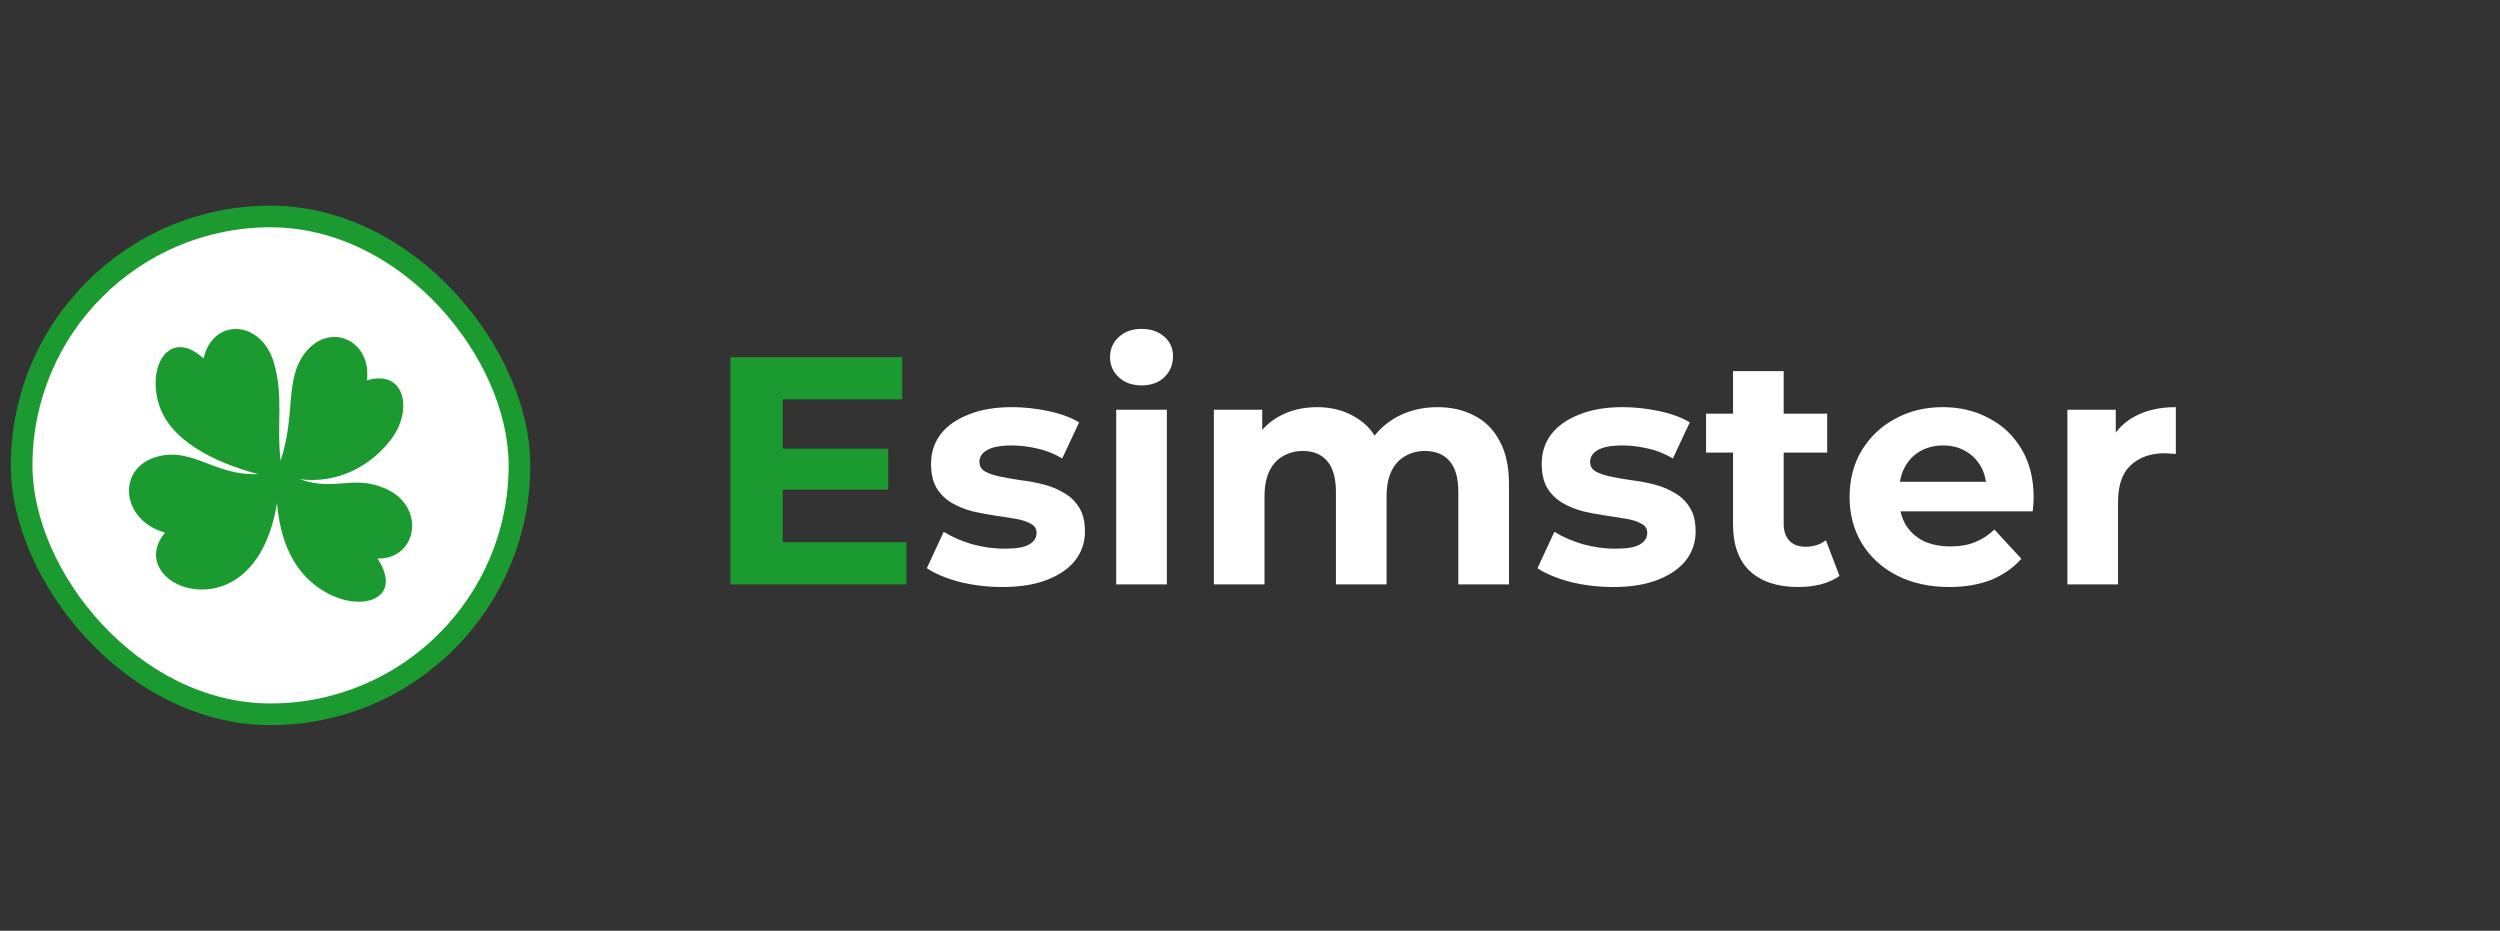 <?xml version="1.0" encoding="UTF-8"?>
<svg xmlns="http://www.w3.org/2000/svg" width="231" height="86" viewBox="0 0 231 86" fill="none">
  <rect x="0" y="0" width="231" height="86" fill="#333333" stroke="none"/>
  <rect x="1" y="19" width="48" height="48" rx="24" fill="#1A9A2F"></rect>
  <rect x="3" y="21" width="44" height="44" rx="22" fill="white"></rect>
  <path d="M33.169 55.6C35.264 55.597 36.567 54.16 34.884 51.608C38.583 51.698 39.433 46.723 35.515 45.102C32.516 43.862 31.03 45.431 27.695 44.282C31.196 44.712 34.211 43.095 36.107 40.639C38.213 37.912 37.425 34.069 33.897 35.152C34.391 31.482 30.485 29.676 28.215 32.573C26.257 35.07 27.366 38.247 25.926 42.575C25.538 39.2 26.233 36.627 25.293 33.47C24.123 29.542 19.657 29.336 18.811 33.124C15.757 30.318 13.571 33.638 14.668 37.315C15.652 40.612 19.632 42.685 23.837 43.807C19.855 43.972 17.884 41.372 14.661 42.161C10.699 43.131 11.141 48.091 15.253 49.212C12.75 52.215 16.316 55.23 20.021 54.304C23.144 53.523 24.989 50.368 25.595 46.466C25.898 50.054 27.171 53.036 30.026 54.686C31.1 55.307 32.216 55.602 33.169 55.6Z" fill="#1A9A2F"></path>
  <g clip-path="url(#clip0_2009_1036)">
    <path d="M71.96 41.46H82.07V45.24H71.96V41.46ZM72.32 50.1H83.75V54H67.49V33H83.36V36.9H72.32V50.1Z" fill="#1A9A2F"></path>
    <path d="M92.629 54.24C91.249 54.24 89.919 54.08 88.639 53.76C87.379 53.42 86.379 53 85.639 52.5L87.199 49.14C87.939 49.6 88.809 49.98 89.809 50.28C90.829 50.56 91.829 50.7 92.809 50.7C93.889 50.7 94.649 50.57 95.089 50.31C95.549 50.05 95.779 49.69 95.779 49.23C95.779 48.85 95.599 48.57 95.239 48.39C94.899 48.19 94.439 48.04 93.859 47.94C93.279 47.84 92.639 47.74 91.939 47.64C91.259 47.54 90.569 47.41 89.869 47.25C89.169 47.07 88.529 46.81 87.949 46.47C87.369 46.13 86.899 45.67 86.539 45.09C86.199 44.51 86.029 43.76 86.029 42.84C86.029 41.82 86.319 40.92 86.899 40.14C87.499 39.36 88.359 38.75 89.479 38.31C90.599 37.85 91.939 37.62 93.499 37.62C94.599 37.62 95.719 37.74 96.859 37.98C97.999 38.22 98.949 38.57 99.709 39.03L98.149 42.36C97.369 41.9 96.579 41.59 95.779 41.43C94.999 41.25 94.239 41.16 93.499 41.16C92.459 41.16 91.699 41.3 91.219 41.58C90.739 41.86 90.499 42.22 90.499 42.66C90.499 43.06 90.669 43.36 91.009 43.56C91.369 43.76 91.839 43.92 92.419 44.04C92.999 44.16 93.629 44.27 94.309 44.37C95.009 44.45 95.709 44.58 96.409 44.76C97.109 44.94 97.739 45.2 98.299 45.54C98.879 45.86 99.349 46.31 99.709 46.89C100.069 47.45 100.249 48.19 100.249 49.11C100.249 50.11 99.949 51 99.349 51.78C98.749 52.54 97.879 53.14 96.739 53.58C95.619 54.02 94.249 54.24 92.629 54.24ZM103.137 54V37.86H107.817V54H103.137ZM105.477 35.61C104.617 35.61 103.917 35.36 103.377 34.86C102.837 34.36 102.567 33.74 102.567 33C102.567 32.26 102.837 31.64 103.377 31.14C103.917 30.64 104.617 30.39 105.477 30.39C106.337 30.39 107.037 30.63 107.577 31.11C108.117 31.57 108.387 32.17 108.387 32.91C108.387 33.69 108.117 34.34 107.577 34.86C107.057 35.36 106.357 35.61 105.477 35.61ZM132.83 37.62C134.11 37.62 135.24 37.88 136.22 38.4C137.22 38.9 138 39.68 138.56 40.74C139.14 41.78 139.43 43.12 139.43 44.76V54H134.75V45.48C134.75 44.18 134.48 43.22 133.94 42.6C133.4 41.98 132.64 41.67 131.66 41.67C130.98 41.67 130.37 41.83 129.83 42.15C129.29 42.45 128.87 42.91 128.57 43.53C128.27 44.15 128.12 44.94 128.12 45.9V54H123.44V45.48C123.44 44.18 123.17 43.22 122.63 42.6C122.11 41.98 121.36 41.67 120.38 41.67C119.7 41.67 119.09 41.83 118.55 42.15C118.01 42.45 117.59 42.91 117.29 43.53C116.99 44.15 116.84 44.94 116.84 45.9V54H112.16V37.86H116.63V42.27L115.79 40.98C116.35 39.88 117.14 39.05 118.16 38.49C119.2 37.91 120.38 37.62 121.7 37.62C123.18 37.62 124.47 38 125.57 38.76C126.69 39.5 127.43 40.64 127.79 42.18L126.14 41.73C126.68 40.47 127.54 39.47 128.72 38.73C129.92 37.99 131.29 37.62 132.83 37.62ZM149.055 54.24C147.675 54.24 146.345 54.08 145.065 53.76C143.805 53.42 142.805 53 142.065 52.5L143.625 49.14C144.365 49.6 145.235 49.98 146.235 50.28C147.255 50.56 148.255 50.7 149.235 50.7C150.315 50.7 151.075 50.57 151.515 50.31C151.975 50.05 152.205 49.69 152.205 49.23C152.205 48.85 152.025 48.57 151.665 48.39C151.325 48.19 150.865 48.04 150.285 47.94C149.705 47.84 149.065 47.74 148.365 47.64C147.685 47.54 146.995 47.41 146.295 47.25C145.595 47.07 144.955 46.81 144.375 46.47C143.795 46.13 143.325 45.67 142.965 45.09C142.625 44.51 142.455 43.76 142.455 42.84C142.455 41.82 142.745 40.92 143.325 40.14C143.925 39.36 144.785 38.75 145.905 38.31C147.025 37.85 148.365 37.62 149.925 37.62C151.025 37.62 152.145 37.74 153.285 37.98C154.425 38.22 155.375 38.57 156.135 39.03L154.575 42.36C153.795 41.9 153.005 41.59 152.205 41.43C151.425 41.25 150.665 41.16 149.925 41.16C148.885 41.16 148.125 41.3 147.645 41.58C147.165 41.86 146.925 42.22 146.925 42.66C146.925 43.06 147.095 43.36 147.435 43.56C147.795 43.76 148.265 43.92 148.845 44.04C149.425 44.16 150.055 44.27 150.735 44.37C151.435 44.45 152.135 44.58 152.835 44.76C153.535 44.94 154.165 45.2 154.725 45.54C155.305 45.86 155.775 46.31 156.135 46.89C156.495 47.45 156.675 48.19 156.675 49.11C156.675 50.11 156.375 51 155.775 51.78C155.175 52.54 154.305 53.14 153.165 53.58C152.045 54.02 150.675 54.24 149.055 54.24ZM166.162 54.24C164.262 54.24 162.782 53.76 161.722 52.8C160.662 51.82 160.132 50.37 160.132 48.45V34.29H164.812V48.39C164.812 49.07 164.992 49.6 165.352 49.98C165.712 50.34 166.202 50.52 166.822 50.52C167.562 50.52 168.192 50.32 168.712 49.92L169.972 53.22C169.492 53.56 168.912 53.82 168.232 54C167.572 54.16 166.882 54.24 166.162 54.24ZM157.642 41.82V38.22H168.832V41.82H157.642ZM180.111 54.24C178.271 54.24 176.651 53.88 175.251 53.16C173.871 52.44 172.801 51.46 172.041 50.22C171.281 48.96 170.901 47.53 170.901 45.93C170.901 44.31 171.271 42.88 172.011 41.64C172.771 40.38 173.801 39.4 175.101 38.7C176.401 37.98 177.871 37.62 179.511 37.62C181.091 37.62 182.511 37.96 183.771 38.64C185.051 39.3 186.061 40.26 186.801 41.52C187.541 42.76 187.911 44.25 187.911 45.99C187.911 46.17 187.901 46.38 187.881 46.62C187.861 46.84 187.841 47.05 187.821 47.25H174.711V44.52H185.361L183.561 45.33C183.561 44.49 183.391 43.76 183.051 43.14C182.711 42.52 182.241 42.04 181.641 41.7C181.041 41.34 180.341 41.16 179.541 41.16C178.741 41.16 178.031 41.34 177.411 41.7C176.811 42.04 176.341 42.53 176.001 43.17C175.661 43.79 175.491 44.53 175.491 45.39V46.11C175.491 46.99 175.681 47.77 176.061 48.45C176.461 49.11 177.011 49.62 177.711 49.98C178.431 50.32 179.271 50.49 180.231 50.49C181.091 50.49 181.841 50.36 182.481 50.1C183.141 49.84 183.741 49.45 184.281 48.93L186.771 51.63C186.031 52.47 185.101 53.12 183.981 53.58C182.861 54.02 181.571 54.24 180.111 54.24ZM191.027 54V37.86H195.497V42.42L194.867 41.1C195.347 39.96 196.117 39.1 197.177 38.52C198.237 37.92 199.527 37.62 201.047 37.62V41.94C200.847 41.92 200.667 41.91 200.507 41.91C200.347 41.89 200.177 41.88 199.997 41.88C198.717 41.88 197.677 42.25 196.877 42.99C196.097 43.71 195.707 44.84 195.707 46.38V54H191.027Z" fill="white"></path>
  </g>
  <defs>
    <clipPath id="clip0_2009_1036">
      <rect width="137" height="28" fill="white" transform="translate(65 29)"></rect>
    </clipPath>
  </defs>
</svg>
